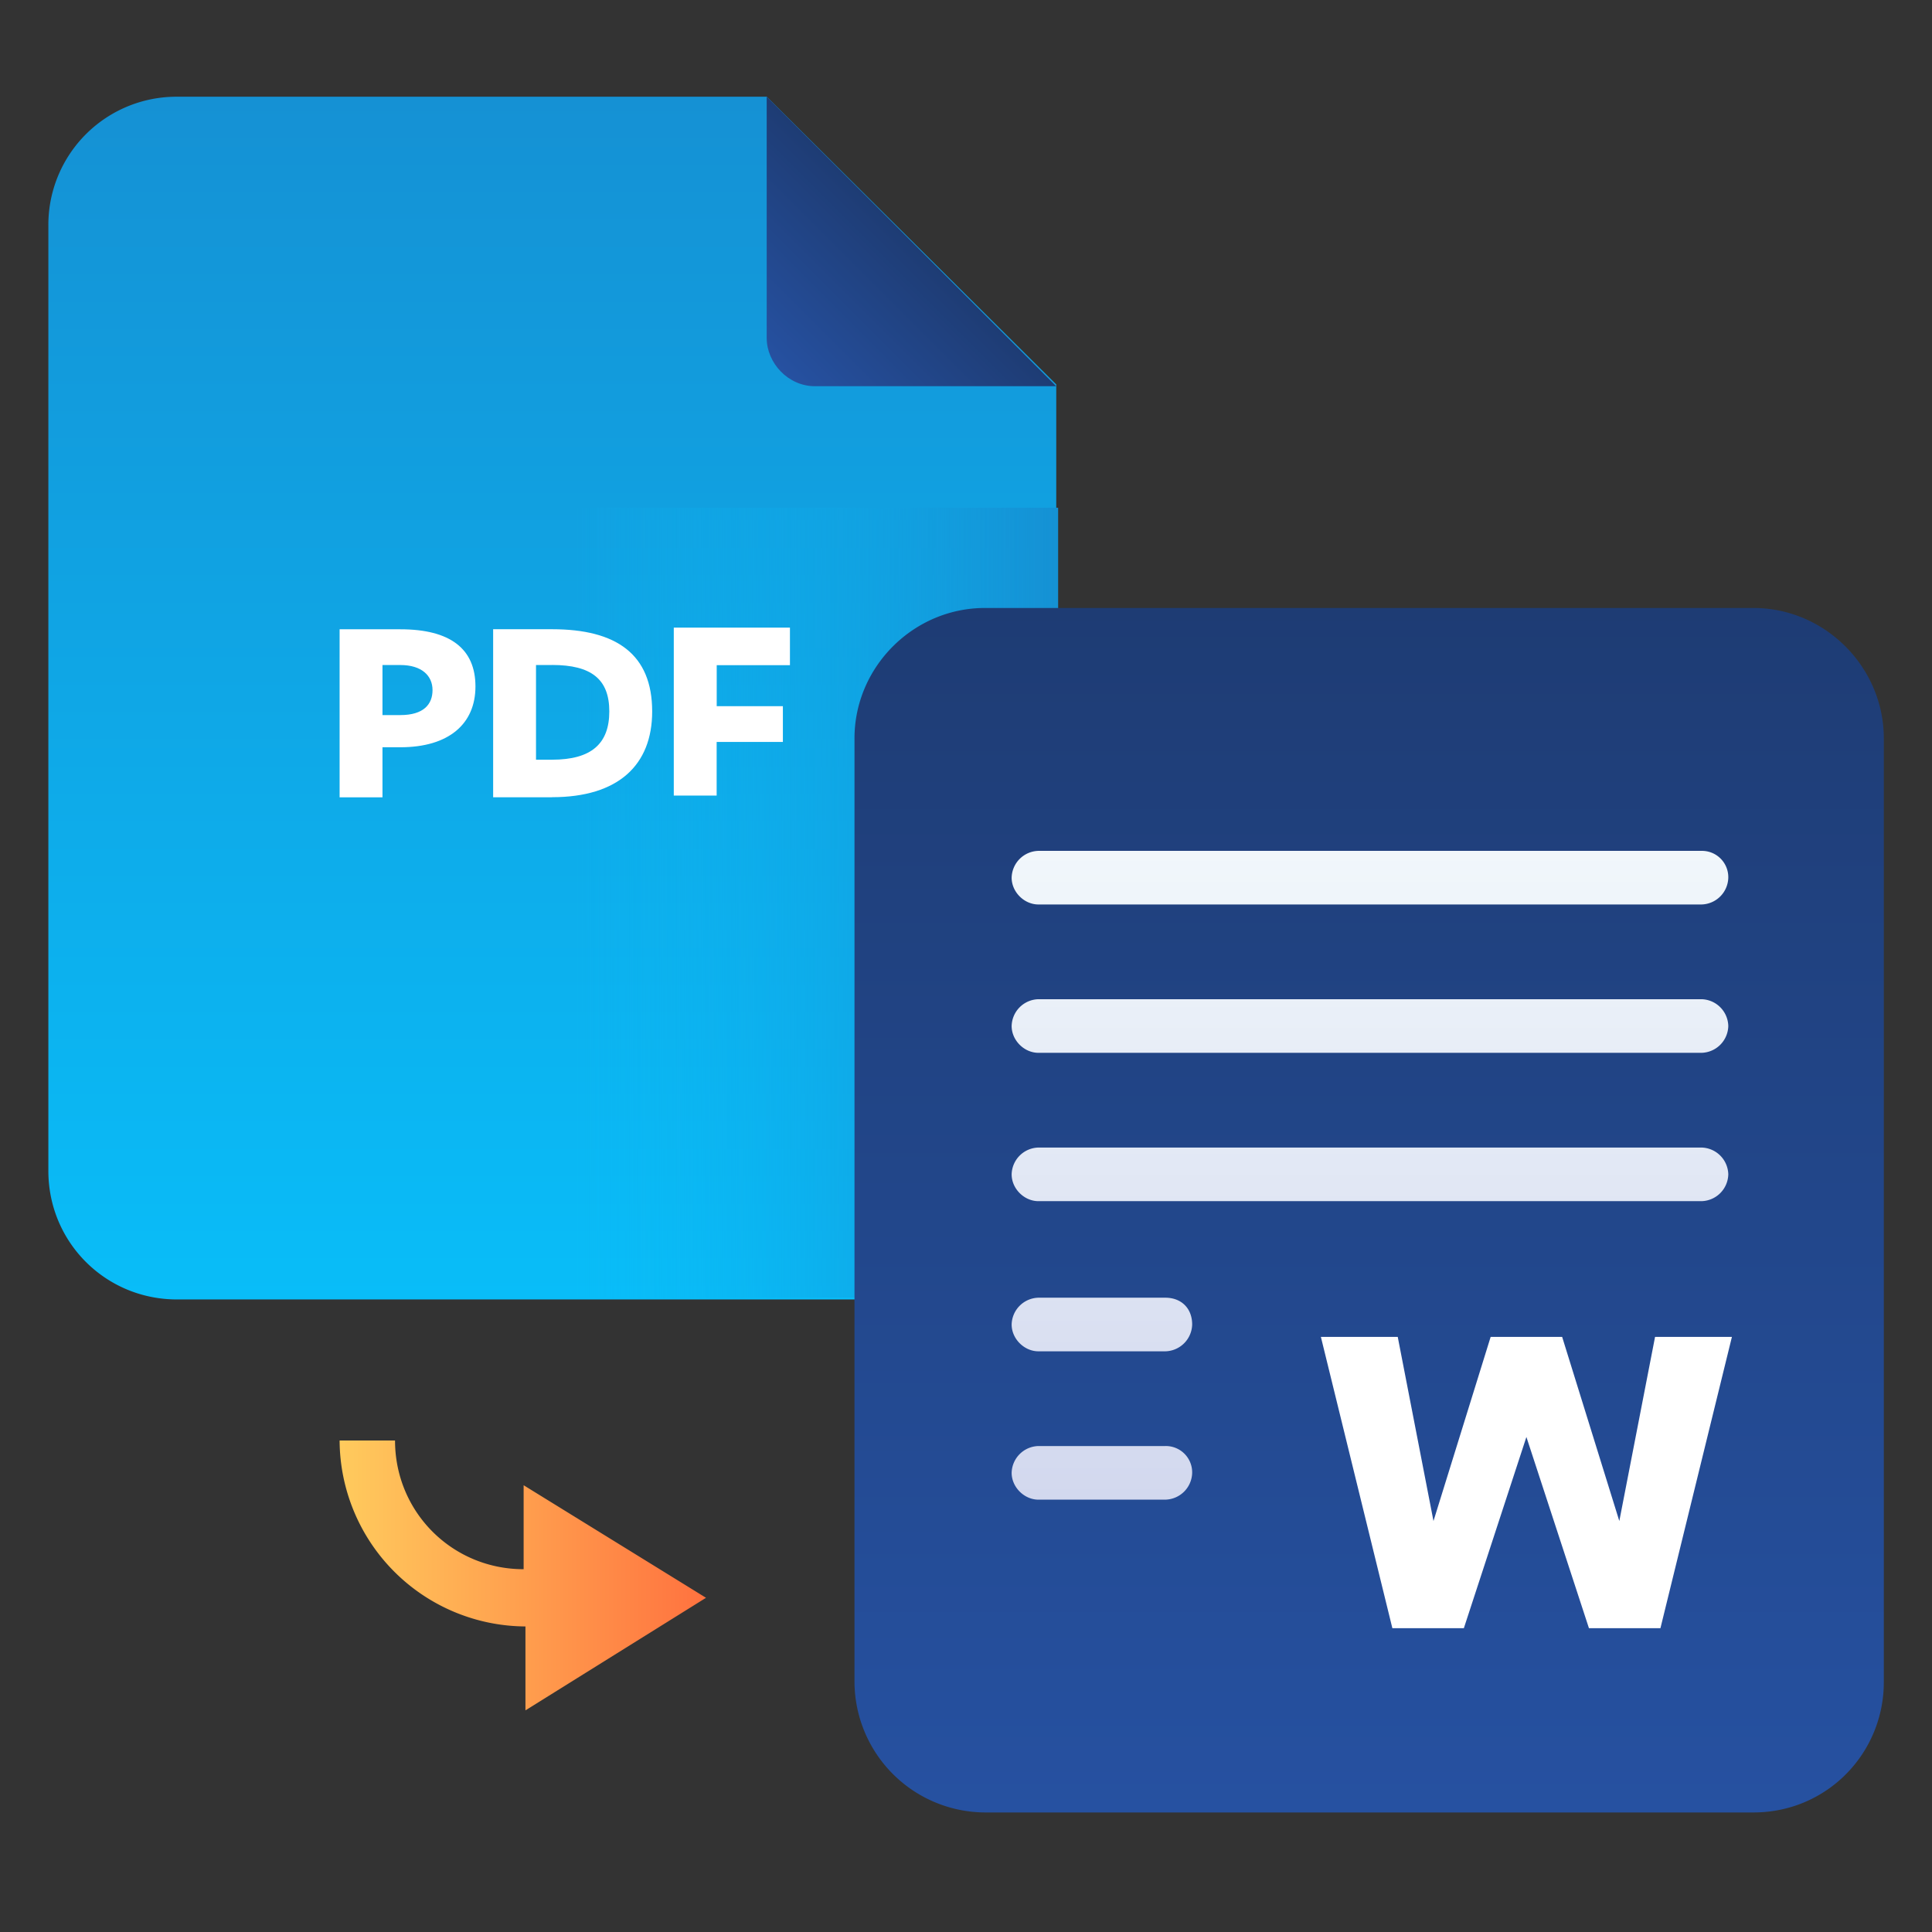 <svg width="32" height="32" fill="none" xmlns="http://www.w3.org/2000/svg"><rect width="100%" height="100%" fill="#333333" stroke="none"/><path d="M11.693 26.465l-2.99 1.864v-1.39a3.095 3.095 0 01-3.078-3.08h.918c0 1.185.947 2.132 2.13 2.132V24.6l3.02 1.864z" fill="url(#paint0_linear_392_8050)"/><path d="M12.7 1.602H2.932A2.122 2.122 0 00.801 3.733v15.66c0 1.183.947 2.13 2.131 2.13h12.432a2.122 2.122 0 002.131-2.13V6.367L12.7 1.602z" fill="url(#paint1_linear_392_8050)"/><path d="M17.526 8.41H9.504v13.084h8.022V8.41z" fill="url(#paint2_linear_392_8050)"/><path d="M13.498 6.397h3.996l-4.795-4.795v3.996c0 .414.355.799.799.799z" fill="url(#paint3_linear_392_8050)"/><path d="M6.631 12.377h-.296v.829h-.71v-2.783h1.006c.83 0 1.244.326 1.244.947 0 .622-.444 1.007-1.244 1.007zm0-1.362h-.296v.829h.296c.385 0 .533-.178.533-.414 0-.237-.177-.415-.533-.415zm2.514 2.19h-.977v-2.783h.977c1.065 0 1.657.414 1.657 1.362 0 .888-.562 1.42-1.657 1.42zm0-2.19h-.267v1.568h.267c.651 0 .947-.266.947-.8 0-.532-.296-.769-.947-.769zm3.94.002h-1.214v.68h1.096v.592H11.87v.888h-.71v-2.782h1.924v.622z" fill="#fff"/><path d="M29.04 30.02H16.313a2.173 2.173 0 01-2.16-2.16V12.23c0-1.183.976-2.16 2.16-2.16h12.729c1.183 0 2.16.977 2.16 2.16v15.63c0 1.184-.947 2.16-2.16 2.16z" fill="url(#paint4_linear_392_8050)"/><path d="M28.183 16.55H17.2a.455.455 0 00-.444.444c0 .237.207.444.444.444h10.982a.455.455 0 00.444-.444.455.455 0 00-.444-.444zm0-2.457H17.2a.455.455 0 00-.444.444c0 .237.207.444.444.444h10.982a.455.455 0 00.444-.444.436.436 0 00-.444-.444zm0 4.914H17.2a.455.455 0 00-.444.444c0 .237.207.444.444.444h10.982a.455.455 0 00.444-.444.455.455 0 00-.444-.444zm-8.88 2.487H17.2a.455.455 0 00-.444.444c0 .236.207.444.444.444h2.101a.455.455 0 00.445-.444c0-.267-.178-.444-.445-.444zm0 2.457H17.2a.455.455 0 00-.444.444c0 .236.207.444.444.444h2.101a.455.455 0 00.445-.444.436.436 0 00-.445-.444z" fill="url(#paint5_linear_392_8050)"/><path d="M27.502 26.968h-1.184l-1.036-3.167-1.036 3.167h-1.184l-1.184-4.825h1.273l.592 3.05.947-3.05h1.184l.947 3.05.592-3.05h1.273l-1.184 4.825z" fill="#fff"/><defs><linearGradient id="paint0_linear_392_8050" x1="5.625" y1="26.095" x2="11.686" y2="26.095" gradientUnits="userSpaceOnUse"><stop stop-color="#FFCB5D"/><stop offset="1" stop-color="#FF723F"/></linearGradient><linearGradient id="paint1_linear_392_8050" x1="9.148" y1="21.523" x2="9.148" y2="1.602" gradientUnits="userSpaceOnUse"><stop stop-color="#09BDF8"/><stop offset="1" stop-color="#1591D4"/></linearGradient><linearGradient id="paint2_linear_392_8050" x1="9.491" y1="14.952" x2="17.499" y2="14.952" gradientUnits="userSpaceOnUse"><stop stop-color="#09BDF8" stop-opacity="0"/><stop offset="1" stop-color="#1591D4"/></linearGradient><linearGradient id="paint3_linear_392_8050" x1="12.943" y1="6.152" x2="15.102" y2="3.993" gradientUnits="userSpaceOnUse"><stop stop-color="#2651A1"/><stop offset="1" stop-color="#1E3C74"/></linearGradient><linearGradient id="paint4_linear_392_8050" x1="22.676" y1="30.021" x2="22.676" y2="10.07" gradientUnits="userSpaceOnUse"><stop stop-color="#2651A1"/><stop offset="1" stop-color="#1E3C74"/></linearGradient><linearGradient id="paint5_linear_392_8050" x1="22.692" y1="24.838" x2="22.692" y2="14.079" gradientUnits="userSpaceOnUse"><stop stop-color="#D2D8EE"/><stop offset="1" stop-color="#F1F7FB"/></linearGradient></defs></svg>